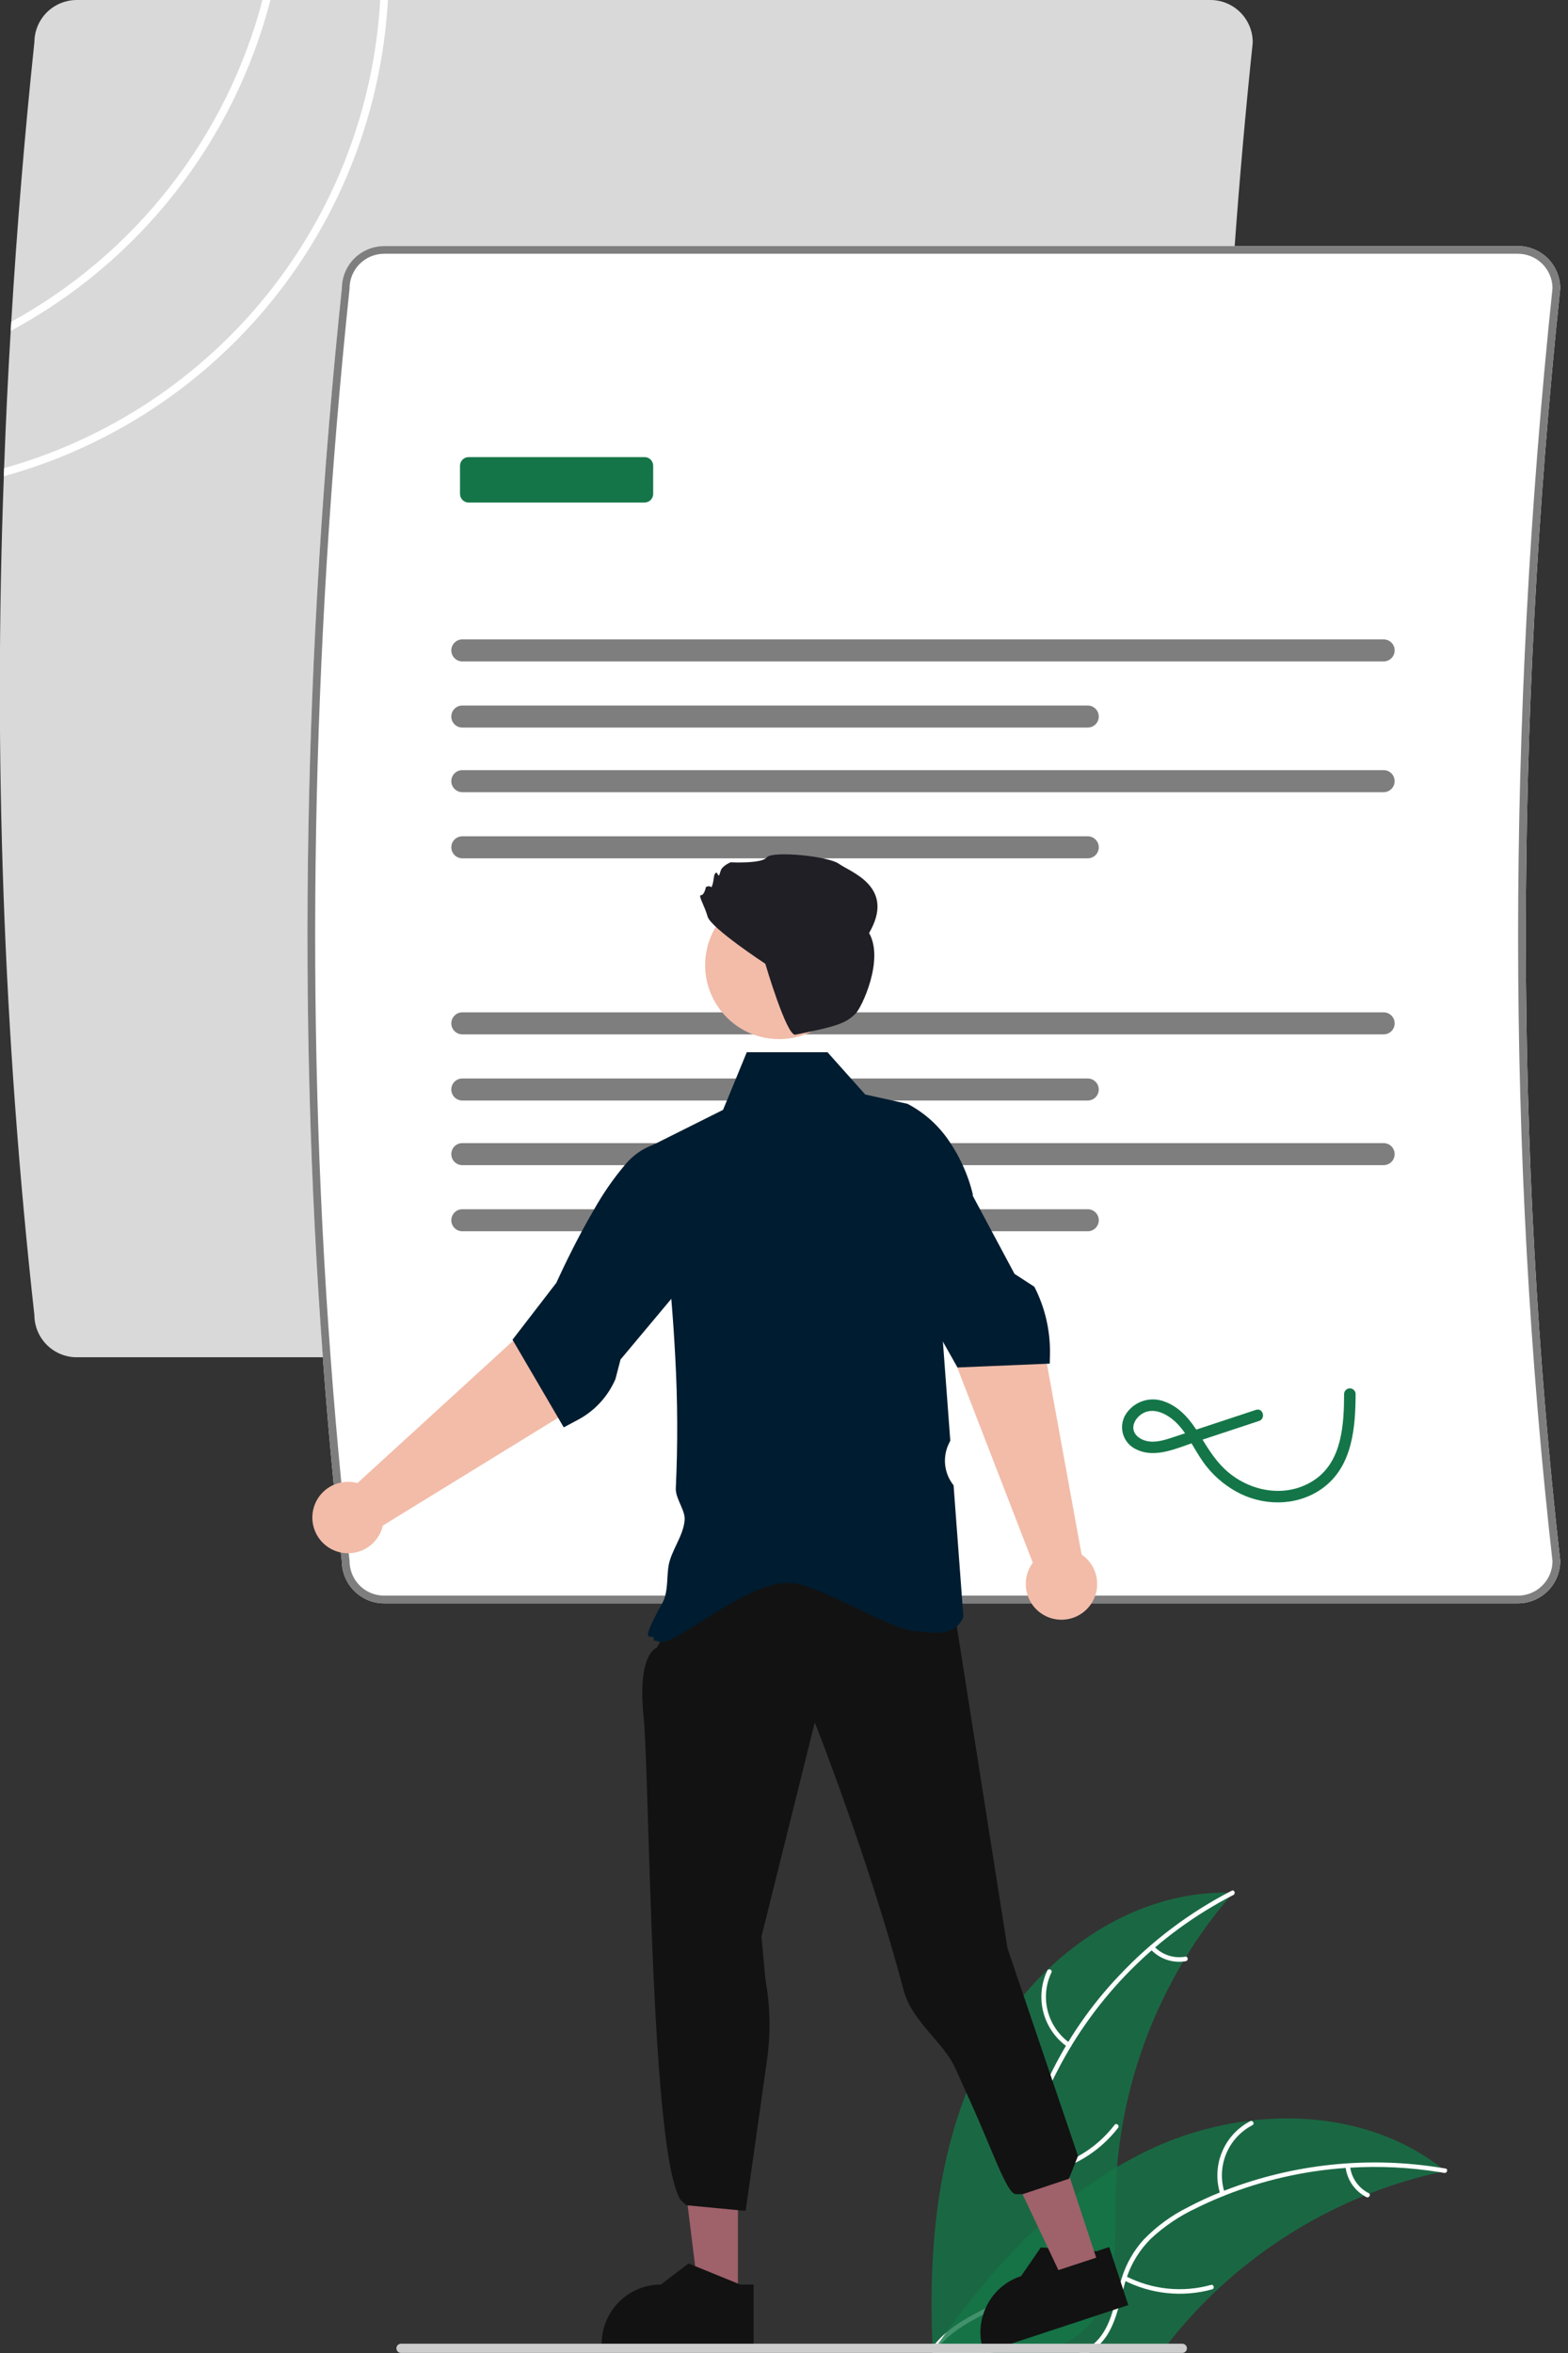 <svg width="60" height="90" viewBox="0 0 60 90" fill="none" xmlns="http://www.w3.org/2000/svg">
<rect x="0" y="0" width="60" height="90" fill="#333333" stroke="none"/>
<g clip-path="url(#clip0_1071_26319)">
<path d="M47.188 72.398C47.142 72.449 47.096 72.502 47.052 72.555C46.436 73.27 45.879 74.035 45.388 74.841C45.348 74.903 45.31 74.966 45.274 75.028C44.11 76.975 43.318 79.121 42.938 81.357C42.852 81.863 42.788 82.372 42.745 82.884C42.714 83.278 42.695 83.672 42.689 84.068C42.665 85.727 42.812 87.572 41.743 88.84C41.458 89.174 41.109 89.447 40.717 89.646C40.422 89.799 40.11 89.917 39.787 89.997H36.453C36.286 89.972 36.118 89.946 35.95 89.919C35.946 89.919 35.941 89.918 35.937 89.918L35.903 89.93L35.702 89.997L35.693 90V89.997C35.693 89.991 35.693 89.986 35.691 89.98C35.692 89.969 35.691 89.958 35.69 89.947V89.946C35.689 89.916 35.687 89.888 35.687 89.859L35.683 89.781C35.683 89.781 35.681 89.78 35.683 89.78C35.681 89.736 35.678 89.692 35.677 89.646C35.522 85.807 35.899 81.841 37.711 78.462C38.332 77.304 39.132 76.251 40.081 75.342C40.087 75.336 40.093 75.331 40.099 75.326C41.983 73.529 44.418 72.354 46.989 72.394C47.055 72.394 47.121 72.395 47.188 72.398Z" fill="#147648" fill-opacity="0.8"/>
<path d="M47.195 72.481C44.283 73.975 41.917 76.348 40.431 79.264C40.1 79.886 39.869 80.557 39.747 81.251C39.65 81.93 39.736 82.624 39.998 83.259C40.229 83.856 40.536 84.44 40.618 85.083C40.656 85.412 40.623 85.746 40.522 86.063C40.422 86.379 40.255 86.67 40.034 86.918C39.499 87.548 38.769 87.949 38.042 88.317C37.234 88.724 36.389 89.135 35.828 89.872C35.76 89.962 35.626 89.851 35.693 89.762C36.669 88.479 38.387 88.199 39.557 87.156C40.103 86.67 40.506 86.016 40.46 85.262C40.42 84.603 40.105 84.001 39.865 83.399C39.601 82.783 39.492 82.112 39.547 81.444C39.633 80.746 39.838 80.068 40.152 79.439C40.837 78.011 41.741 76.7 42.833 75.553C44.072 74.237 45.526 73.143 47.134 72.317C47.234 72.266 47.294 72.43 47.195 72.481Z" fill="white"/>
<path d="M40.854 78.297C40.398 77.981 40.07 77.514 39.927 76.979C39.785 76.443 39.837 75.875 40.075 75.374C40.123 75.273 40.283 75.344 40.234 75.445C40.012 75.911 39.963 76.44 40.097 76.939C40.231 77.437 40.538 77.871 40.964 78.162C41.057 78.226 40.946 78.36 40.854 78.297Z" fill="white"/>
<path d="M39.84 82.971C40.957 82.779 41.96 82.174 42.649 81.275C42.718 81.186 42.852 81.297 42.784 81.386C42.065 82.319 41.02 82.947 39.858 83.145C39.747 83.163 39.73 82.99 39.84 82.971Z" fill="white"/>
<path d="M44.164 74.449C44.314 74.608 44.502 74.727 44.71 74.795C44.918 74.864 45.14 74.879 45.356 74.841C45.466 74.821 45.483 74.994 45.373 75.014C45.135 75.056 44.89 75.038 44.66 74.963C44.429 74.888 44.221 74.758 44.053 74.584C44.036 74.569 44.025 74.548 44.023 74.525C44.021 74.502 44.027 74.48 44.041 74.461C44.056 74.444 44.077 74.432 44.1 74.43C44.123 74.428 44.146 74.435 44.164 74.449Z" fill="white"/>
<path d="M55.307 83.039C55.24 83.054 55.172 83.069 55.103 83.085H55.101C54.18 83.285 53.276 83.559 52.398 83.905C52.331 83.932 52.263 83.958 52.195 83.986H52.194C50.102 84.838 48.186 86.068 46.541 87.616C46.535 87.622 46.529 87.626 46.523 87.632C46.519 87.636 46.516 87.64 46.511 87.644L46.504 87.651C45.851 88.269 45.246 88.936 44.694 89.645C44.694 89.647 44.692 89.648 44.691 89.65C44.602 89.764 44.513 89.879 44.424 89.997H35.702L35.693 90V89.997H35.656C35.656 89.995 35.658 89.994 35.659 89.992C35.659 89.991 35.661 89.991 35.661 89.989C35.671 89.975 35.681 89.96 35.69 89.947V89.945C35.692 89.941 35.695 89.937 35.699 89.933C35.708 89.919 35.718 89.907 35.725 89.894C35.784 89.811 35.842 89.728 35.9 89.645C35.996 89.508 36.093 89.372 36.192 89.236L36.192 89.236L36.192 89.235L36.193 89.235L36.193 89.235V89.234C36.194 89.232 36.194 89.231 36.196 89.229L36.199 89.226C37.412 87.547 38.777 85.952 40.34 84.617C40.387 84.576 40.434 84.535 40.484 84.496C41.192 83.898 41.948 83.358 42.745 82.883C43.18 82.626 43.629 82.389 44.09 82.174C45.282 81.625 46.552 81.267 47.854 81.112H47.857C47.86 81.112 47.863 81.111 47.867 81.111C47.871 81.111 47.874 81.109 47.877 81.109C50.467 80.809 53.122 81.338 55.153 82.917C55.206 82.958 55.256 82.998 55.307 83.039Z" fill="#147648" fill-opacity="0.8"/>
<path d="M35.656 89.997H35.693V90L35.701 89.997H38.035C37.34 89.878 36.645 89.786 35.95 89.919C35.934 89.922 35.919 89.925 35.903 89.93C35.832 89.943 35.762 89.961 35.691 89.98C35.687 89.981 35.681 89.983 35.676 89.984C35.67 89.986 35.664 89.989 35.659 89.993C35.655 89.993 35.651 89.995 35.648 89.997H35.656Z" fill="white"/>
<path d="M55.265 83.112C55.21 83.103 55.157 83.093 55.103 83.085H55.102C53.967 82.9 52.815 82.842 51.667 82.912C51.61 82.915 51.551 82.919 51.492 82.922C49.9 83.033 48.334 83.39 46.85 83.979C46.848 83.979 46.848 83.979 46.848 83.981C46.832 83.987 46.816 83.993 46.801 83.999C46.456 84.138 46.114 84.291 45.78 84.456C45.142 84.753 44.553 85.149 44.038 85.629C43.625 86.037 43.312 86.535 43.124 87.084C43.105 87.14 43.086 87.194 43.069 87.25C43.055 87.294 43.042 87.34 43.029 87.384C42.855 88 42.748 88.65 42.427 89.213C42.338 89.371 42.229 89.516 42.104 89.646C41.974 89.781 41.828 89.899 41.669 89.997H41.298C41.501 89.91 41.689 89.791 41.855 89.646C41.985 89.534 42.098 89.405 42.192 89.262C42.557 88.712 42.669 88.041 42.839 87.416C42.867 87.315 42.897 87.216 42.929 87.118C43.099 86.579 43.383 86.082 43.763 85.663C44.252 85.158 44.823 84.74 45.453 84.427C45.85 84.218 46.257 84.028 46.676 83.859C46.73 83.835 46.785 83.815 46.839 83.794C49.483 82.765 52.353 82.463 55.153 82.918C55.207 82.925 55.26 82.935 55.315 82.944C55.425 82.963 55.375 83.131 55.265 83.112Z" fill="white"/>
<path d="M46.7 83.937C46.527 83.411 46.546 82.84 46.755 82.327C46.963 81.813 47.347 81.391 47.839 81.135C47.938 81.083 48.023 81.235 47.923 81.287C47.465 81.525 47.107 81.918 46.914 82.397C46.721 82.875 46.705 83.407 46.87 83.896C46.906 84.002 46.736 84.043 46.7 83.937Z" fill="white"/>
<path d="M43.076 87.059C44.083 87.578 45.248 87.699 46.34 87.396C46.448 87.366 46.489 87.536 46.381 87.566C45.245 87.878 44.032 87.751 42.986 87.208C42.886 87.156 42.977 87.008 43.076 87.059Z" fill="white"/>
<path d="M51.66 82.858C51.684 83.075 51.763 83.283 51.888 83.463C52.013 83.643 52.18 83.789 52.376 83.888C52.476 83.938 52.385 84.087 52.285 84.037C52.07 83.926 51.885 83.765 51.746 83.566C51.608 83.368 51.52 83.139 51.49 82.899C51.486 82.876 51.489 82.853 51.502 82.833C51.513 82.814 51.532 82.799 51.554 82.793C51.577 82.788 51.6 82.792 51.62 82.804C51.64 82.816 51.654 82.835 51.66 82.858Z" fill="white"/>
<path d="M46.63 24.456C46.67 19.586 46.868 14.67 47.224 9.706C47.23 9.608 47.237 9.511 47.245 9.412C47.433 6.828 47.663 4.235 47.936 1.632V1.618C47.936 1.189 47.765 0.777 47.462 0.474C47.158 0.171 46.747 0 46.318 0H2.934C2.506 0.001 2.096 0.171 1.793 0.472C1.49 0.774 1.319 1.183 1.316 1.61C0.939 5.194 0.644 8.761 0.431 12.309C0.422 12.426 0.416 12.54 0.41 12.656C0.304 14.411 0.22 16.161 0.157 17.907C0.153 18.01 0.148 18.113 0.147 18.216C-0.255 28.926 0.136 39.652 1.316 50.305C1.319 50.733 1.491 51.142 1.794 51.443C2.097 51.744 2.506 51.914 2.934 51.914H46.318C46.747 51.914 47.158 51.743 47.462 51.44C47.765 51.137 47.936 50.726 47.936 50.297V50.28C47.723 48.388 47.535 46.483 47.374 44.565C47.351 44.285 47.328 44.004 47.305 43.723C47.193 42.342 47.096 40.955 47.012 39.564C46.995 39.283 46.978 39.002 46.964 38.721C46.806 35.936 46.703 33.129 46.655 30.3C46.649 30.019 46.645 29.74 46.64 29.457C46.623 28.076 46.617 26.69 46.624 25.298C46.624 25.017 46.626 24.736 46.63 24.456Z" fill="#D9D9D9"/>
<path d="M59.701 11.03C59.701 10.601 59.53 10.19 59.227 9.886C58.923 9.583 58.512 9.412 58.083 9.412H14.699C14.271 9.413 13.861 9.583 13.558 9.884C13.255 10.186 13.084 10.595 13.081 11.023C11.616 24.989 11.374 38.709 12.354 51.914C12.474 53.548 12.613 55.174 12.772 56.791C12.857 57.657 12.948 58.521 13.044 59.382C13.056 59.494 13.068 59.606 13.081 59.718C13.084 60.145 13.256 60.554 13.559 60.855C13.862 61.156 14.271 61.326 14.699 61.326H58.083C58.512 61.326 58.923 61.156 59.227 60.852C59.53 60.549 59.701 60.138 59.701 59.709V59.693C57.947 44.137 57.947 27.77 59.701 11.044V11.03Z" fill="white"/>
<path d="M59.701 11.03C59.701 10.601 59.53 10.19 59.227 9.886C58.923 9.583 58.512 9.412 58.083 9.412H14.699C14.271 9.413 13.861 9.583 13.558 9.884C13.255 10.186 13.084 10.595 13.081 11.023C11.616 24.989 11.374 38.709 12.354 51.914C12.474 53.548 12.613 55.174 12.772 56.791C12.857 57.657 12.948 58.521 13.044 59.382C13.056 59.494 13.068 59.606 13.081 59.718C13.084 60.145 13.256 60.554 13.559 60.855C13.862 61.156 14.271 61.326 14.699 61.326H58.083C58.512 61.326 58.923 61.156 59.227 60.852C59.53 60.549 59.701 60.138 59.701 59.709V59.693C57.947 44.137 57.947 27.77 59.701 11.044V11.03ZM59.407 59.718C59.404 60.067 59.264 60.401 59.016 60.647C58.768 60.894 58.433 61.032 58.083 61.032H14.699C14.348 61.032 14.011 60.892 13.763 60.644C13.515 60.396 13.376 60.06 13.375 59.709V59.693C13.365 59.598 13.355 59.503 13.344 59.409C13.243 58.509 13.148 57.606 13.06 56.701C12.906 55.114 12.769 53.519 12.65 51.914C11.669 38.717 11.91 25.006 13.375 11.044V11.03C13.376 10.679 13.515 10.343 13.763 10.095C14.011 9.846 14.348 9.707 14.699 9.706H58.083C58.433 9.706 58.769 9.845 59.016 10.091C59.264 10.338 59.405 10.673 59.407 11.023C57.652 27.762 57.652 44.146 59.407 59.718Z" fill="#7E7E7E"/>
<path d="M17.69 24.456C17.578 24.456 17.471 24.501 17.393 24.58C17.314 24.659 17.27 24.766 17.27 24.878C17.27 24.989 17.314 25.096 17.393 25.175C17.471 25.254 17.578 25.299 17.69 25.299H52.946C53.058 25.299 53.165 25.254 53.244 25.175C53.322 25.096 53.367 24.989 53.367 24.878C53.367 24.766 53.322 24.659 53.244 24.58C53.165 24.501 53.058 24.456 52.946 24.456H17.69Z" fill="#7E7E7E"/>
<path d="M17.689 26.985C17.578 26.986 17.471 27.03 17.392 27.109C17.313 27.188 17.269 27.295 17.269 27.407C17.269 27.519 17.313 27.626 17.392 27.705C17.471 27.784 17.578 27.828 17.689 27.828H41.623C41.735 27.828 41.842 27.784 41.921 27.705C42 27.626 42.044 27.519 42.044 27.407C42.044 27.295 42 27.188 41.921 27.109C41.842 27.03 41.735 26.986 41.623 26.985H17.689Z" fill="#7E7E7E"/>
<path d="M17.689 29.457C17.578 29.457 17.471 29.502 17.392 29.581C17.313 29.66 17.269 29.767 17.269 29.879C17.269 29.99 17.313 30.097 17.392 30.176C17.471 30.255 17.578 30.3 17.689 30.3H52.946C53.057 30.3 53.164 30.255 53.243 30.176C53.322 30.097 53.366 29.99 53.366 29.879C53.366 29.767 53.322 29.66 53.243 29.581C53.164 29.502 53.057 29.457 52.946 29.457H17.689Z" fill="#7E7E7E"/>
<path d="M17.69 31.987C17.578 31.988 17.471 32.032 17.393 32.111C17.314 32.19 17.27 32.297 17.27 32.409C17.27 32.52 17.314 32.627 17.393 32.706C17.471 32.785 17.578 32.83 17.69 32.83H41.624C41.736 32.83 41.843 32.785 41.922 32.706C42 32.627 42.045 32.52 42.045 32.409C42.045 32.297 42 32.19 41.922 32.111C41.843 32.032 41.736 31.988 41.624 31.987H17.69Z" fill="#7E7E7E"/>
<path d="M17.69 38.721C17.578 38.721 17.471 38.766 17.393 38.845C17.314 38.924 17.27 39.031 17.27 39.142C17.27 39.254 17.314 39.361 17.393 39.44C17.471 39.519 17.578 39.563 17.69 39.564H52.946C53.058 39.563 53.165 39.519 53.244 39.44C53.322 39.361 53.367 39.254 53.367 39.142C53.367 39.031 53.322 38.924 53.244 38.845C53.165 38.766 53.058 38.721 52.946 38.721H17.69Z" fill="#7E7E7E"/>
<path d="M17.689 41.251C17.578 41.251 17.471 41.296 17.392 41.375C17.313 41.454 17.269 41.561 17.269 41.672C17.269 41.784 17.313 41.891 17.392 41.97C17.471 42.049 17.578 42.094 17.689 42.094H41.623C41.735 42.094 41.842 42.049 41.921 41.97C42 41.891 42.044 41.784 42.044 41.672C42.044 41.561 42 41.454 41.921 41.375C41.842 41.296 41.735 41.251 41.623 41.251H17.689Z" fill="#7E7E7E"/>
<path d="M17.689 43.723C17.578 43.723 17.471 43.767 17.392 43.846C17.313 43.925 17.269 44.032 17.269 44.144C17.269 44.256 17.313 44.363 17.392 44.442C17.471 44.521 17.578 44.566 17.689 44.566H52.946C53.057 44.566 53.164 44.521 53.243 44.442C53.322 44.363 53.366 44.256 53.366 44.144C53.366 44.032 53.322 43.925 53.243 43.846C53.164 43.767 53.057 43.723 52.946 43.723H17.689Z" fill="#7E7E7E"/>
<path d="M17.69 46.252C17.578 46.252 17.471 46.297 17.393 46.376C17.314 46.455 17.27 46.562 17.27 46.673C17.27 46.785 17.314 46.892 17.393 46.971C17.471 47.05 17.578 47.095 17.69 47.095H41.624C41.736 47.095 41.843 47.05 41.922 46.971C42 46.892 42.045 46.785 42.045 46.673C42.045 46.562 42 46.455 41.922 46.376C41.843 46.297 41.736 46.252 41.624 46.252H17.69Z" fill="#7E7E7E"/>
<path d="M24.665 19.221H17.931C17.844 19.221 17.761 19.186 17.699 19.125C17.637 19.063 17.603 18.98 17.602 18.892V17.813C17.603 17.726 17.637 17.642 17.699 17.581C17.761 17.519 17.844 17.485 17.931 17.484H24.665C24.753 17.485 24.836 17.519 24.898 17.581C24.959 17.642 24.994 17.726 24.994 17.813V18.892C24.994 18.98 24.959 19.063 24.898 19.125C24.836 19.186 24.753 19.221 24.665 19.221Z" fill="#147648"/>
<path d="M48.059 53.926L45.997 54.608C45.653 54.721 45.309 54.835 44.965 54.948C44.647 55.053 44.303 55.178 43.962 55.133C43.726 55.102 43.458 54.966 43.384 54.724C43.315 54.494 43.462 54.254 43.64 54.119C44.133 53.744 44.755 54.126 45.104 54.513C45.53 54.988 45.772 55.6 46.172 56.096C46.528 56.541 46.98 56.901 47.493 57.149C48.514 57.631 49.759 57.579 50.67 56.877C51.757 56.038 51.868 54.585 51.873 53.317C51.871 53.259 51.847 53.205 51.806 53.166C51.765 53.126 51.71 53.103 51.653 53.103C51.596 53.103 51.541 53.126 51.499 53.166C51.458 53.205 51.434 53.259 51.432 53.317C51.427 54.466 51.362 55.875 50.314 56.594C49.31 57.283 47.99 57.1 47.066 56.366C46.551 55.957 46.234 55.424 45.896 54.871C45.566 54.332 45.156 53.81 44.535 53.6C44.269 53.503 43.977 53.501 43.709 53.595C43.442 53.688 43.215 53.871 43.066 54.113C42.999 54.227 42.956 54.354 42.941 54.486C42.927 54.617 42.94 54.751 42.981 54.877C43.022 55.003 43.089 55.119 43.178 55.217C43.267 55.315 43.376 55.393 43.498 55.446C44.218 55.789 45.042 55.387 45.736 55.158L48.177 54.351C48.445 54.263 48.33 53.836 48.059 53.926Z" fill="#147648"/>
<path d="M42.978 87.569L42.88 87.27L42.621 86.484L42.444 85.948L41.962 86.107L41.862 86.1L40.537 86.01L40.36 85.998L40.099 85.981L39.828 85.962L39.072 87.06H39.071C38.788 87.152 38.527 87.299 38.301 87.493C38.076 87.687 37.892 87.924 37.759 88.189C37.743 88.222 37.728 88.254 37.713 88.287C37.677 88.366 37.646 88.447 37.621 88.531C37.506 88.891 37.485 89.275 37.559 89.645C37.578 89.737 37.602 89.828 37.631 89.918L37.635 89.932L37.653 89.987L37.759 89.951L38.688 89.645L41.944 88.573L42.59 88.36L42.788 88.294H42.79L43.175 88.168L42.978 87.569Z" fill="#121212"/>
<path d="M41.946 86.354L40.5 86.83L37.974 81.479L40.108 80.775L41.946 86.354Z" fill="#9F616A"/>
<path d="M28.237 87.612L26.715 87.612L25.99 81.738L28.238 81.738L28.237 87.612Z" fill="#9F616A"/>
<path d="M25.8 61.863L25.125 63.031C25.125 63.031 24.383 63.234 24.626 65.652C24.797 67.359 24.852 75.004 25.284 79.97C25.463 82.037 25.707 83.64 26.052 84.158L26.264 84.348L28.48 84.56L28.536 84.54L29.35 78.793C29.496 77.762 29.474 76.713 29.285 75.689L29.138 74.071L31.178 65.88C31.178 65.88 33.256 71.13 34.579 76.13C34.898 77.334 36.108 78.099 36.567 79.132C36.721 79.478 36.872 79.813 37.019 80.135C37.99 82.254 38.476 83.796 38.844 83.924H39.138L40.903 83.336L41.25 82.463L38.55 74.512L36.528 61.674C32.675 59.602 29.061 59.372 25.8 61.863Z" fill="#121212"/>
<path d="M36.837 44.565C36.703 44.272 36.547 43.991 36.369 43.723C35.961 43.088 35.395 42.57 34.726 42.221L34.147 42.093L33.108 41.864L32.561 41.251L31.664 40.246H28.576L28.163 41.251L27.816 42.093L27.667 42.452L25.023 43.774C25.021 43.774 25.021 43.774 25.02 43.776C25.055 44.04 25.09 44.304 25.124 44.565C25.199 45.135 25.27 45.697 25.336 46.252C25.37 46.535 25.402 46.816 25.433 47.095C25.532 47.971 25.616 48.833 25.687 49.679C25.751 50.435 25.801 51.18 25.839 51.914C25.931 53.582 25.938 55.253 25.86 56.922C25.839 57.315 26.229 57.762 26.198 58.145C26.146 58.772 25.662 59.328 25.577 59.926C25.524 60.294 25.548 60.685 25.455 61.032C25.429 61.134 25.391 61.232 25.34 61.324C25.34 61.325 25.339 61.325 25.339 61.327C24.28 63.218 25.111 62.315 25.012 62.74L25.059 62.752C25.081 62.758 25.149 62.775 25.258 62.8C25.88 62.949 28.445 60.541 30.167 60.541C31.201 60.541 33.938 62.241 34.854 62.365C35.579 62.462 36.226 62.55 36.611 62.21C36.723 62.111 36.809 61.986 36.86 61.846L36.864 61.832L36.863 61.819L36.826 61.327L36.804 61.032L36.489 56.812C36.314 56.594 36.203 56.331 36.169 56.053C36.135 55.775 36.18 55.493 36.298 55.239L36.363 55.103L36.125 51.914L36.081 51.319L36.064 51.117V51.116L35.95 49.576L36.226 48.735V48.733L36.764 47.095L37.041 46.252L37.215 45.723L37.226 45.688C37.134 45.302 37.003 44.926 36.837 44.565Z" fill="#001C30"/>
<path d="M39.52 59.774L36.555 52.111L35.178 49.313L37.826 47.851L39.958 51.608L41.388 59.459C41.613 59.612 41.787 59.83 41.887 60.083C41.988 60.336 42.01 60.614 41.952 60.88C41.894 61.146 41.757 61.388 41.56 61.576C41.362 61.764 41.113 61.889 40.845 61.934C40.576 61.98 40.3 61.944 40.052 61.831C39.804 61.718 39.595 61.534 39.453 61.301C39.31 61.069 39.241 60.8 39.252 60.527C39.264 60.255 39.357 59.993 39.52 59.774Z" fill="#F2BCA9"/>
<path d="M39.58 49.217L38.821 48.725L37.949 47.094L37.499 46.252L37.215 45.722L37.094 45.496L35.731 44.565L34.81 43.935L34.06 44.565L33.703 44.865L34.053 46.252L34.265 47.094L34.727 48.923L36.081 51.318L36.418 51.914L36.611 52.257L36.612 52.26L36.639 52.305L40.061 52.162L40.168 52.158L40.174 51.914L40.177 51.826C40.178 51.782 40.178 51.737 40.178 51.693C40.178 50.832 39.973 49.983 39.58 49.217Z" fill="#001C30"/>
<path d="M13.678 56.726L19.743 51.184L21.851 48.886L24.175 50.823L21.447 54.173L14.649 58.353C14.588 58.618 14.448 58.859 14.249 59.045C14.049 59.23 13.799 59.352 13.53 59.394C13.261 59.436 12.985 59.397 12.738 59.281C12.492 59.166 12.285 58.979 12.145 58.745C12.006 58.511 11.939 58.24 11.954 57.968C11.969 57.696 12.066 57.435 12.23 57.218C12.395 57.001 12.621 56.838 12.879 56.751C13.137 56.663 13.415 56.654 13.678 56.726Z" fill="#F2BCA9"/>
<path d="M26.198 47.095L26.187 46.252L26.165 44.566L26.156 43.911L26.131 43.893C25.994 43.804 25.839 43.745 25.676 43.723C25.534 43.699 25.388 43.699 25.245 43.723C25.17 43.734 25.096 43.752 25.023 43.774C25.022 43.774 25.022 43.774 25.02 43.776C24.584 43.932 24.2 44.205 23.907 44.564L23.906 44.566C23.465 45.09 23.074 45.655 22.738 46.252C22.572 46.535 22.413 46.82 22.264 47.095C21.703 48.141 21.298 49.047 21.291 49.063L19.611 51.244L19.635 51.283L20.004 51.914L21.357 54.228L21.572 54.595L22.12 54.303C22.76 53.962 23.264 53.413 23.55 52.747L23.745 52L23.817 51.914L25.688 49.679L26.223 49.038L26.198 47.095Z" fill="#001C30"/>
<path d="M32.608 37.368C32.858 35.825 31.81 34.371 30.267 34.12C28.724 33.87 27.269 34.918 27.019 36.461C26.768 38.005 27.817 39.459 29.36 39.709C30.903 39.96 32.358 38.912 32.608 37.368Z" fill="#F2BCA9"/>
<path d="M27.077 35.058C26.951 34.618 26.7 34.24 26.825 34.24C26.951 34.24 27.014 33.926 27.014 33.926C27.014 33.926 27.14 33.863 27.203 33.926C27.266 33.989 27.329 33.485 27.329 33.485C27.329 33.485 27.392 33.297 27.454 33.422C27.517 33.548 27.517 33.485 27.58 33.297C27.643 33.108 27.958 32.982 27.958 32.982C27.958 32.982 29.153 33.045 29.342 32.793C29.531 32.542 31.67 32.73 32.11 33.045C32.55 33.36 34.286 33.922 33.256 35.687C33.844 36.716 32.966 38.552 32.739 38.77C32.38 39.115 32.132 39.239 30.434 39.577C30.102 39.643 29.285 36.863 29.285 36.863C29.285 36.863 27.203 35.499 27.077 35.058Z" fill="#201F26"/>
<path d="M28.33 87.382L28.238 87.345L26.6 86.678L26.349 86.576L25.287 87.382H25.285C24.685 87.383 24.11 87.621 23.686 88.046C23.262 88.47 23.024 89.046 23.023 89.645V89.719H28.837V87.382H28.33Z" fill="#121212"/>
<path d="M45.417 89.82C45.417 89.844 45.413 89.867 45.404 89.888C45.395 89.909 45.383 89.929 45.366 89.945C45.35 89.961 45.331 89.974 45.309 89.983C45.288 89.992 45.265 89.997 45.242 89.997H15.344C15.297 89.997 15.252 89.978 15.219 89.945C15.187 89.913 15.168 89.868 15.168 89.821C15.168 89.775 15.187 89.73 15.219 89.697C15.252 89.664 15.297 89.645 15.344 89.645H45.242C45.289 89.646 45.333 89.664 45.366 89.697C45.399 89.73 45.417 89.774 45.417 89.82Z" fill="#CCCCCC"/>
<path d="M14.549 0C14.317 4.113 12.805 8.051 10.225 11.262C7.644 14.473 4.124 16.796 0.157 17.907C0.152 18.01 0.148 18.113 0.146 18.216C4.196 17.102 7.793 14.744 10.43 11.476C13.066 8.207 14.61 4.193 14.843 0H14.549Z" fill="white"/>
<path d="M10.044 0C9.361 2.597 8.156 5.027 6.503 7.143C4.851 9.26 2.785 11.017 0.431 12.309C0.422 12.426 0.416 12.54 0.41 12.656C2.85 11.346 4.992 9.545 6.702 7.367C8.412 5.189 9.654 2.681 10.349 0H10.044Z" fill="white"/>
</g>
<defs>
<clipPath id="clip0_1071_26319">
<rect width="59.701" height="90" fill="white"/>
</clipPath>
</defs>
</svg>
